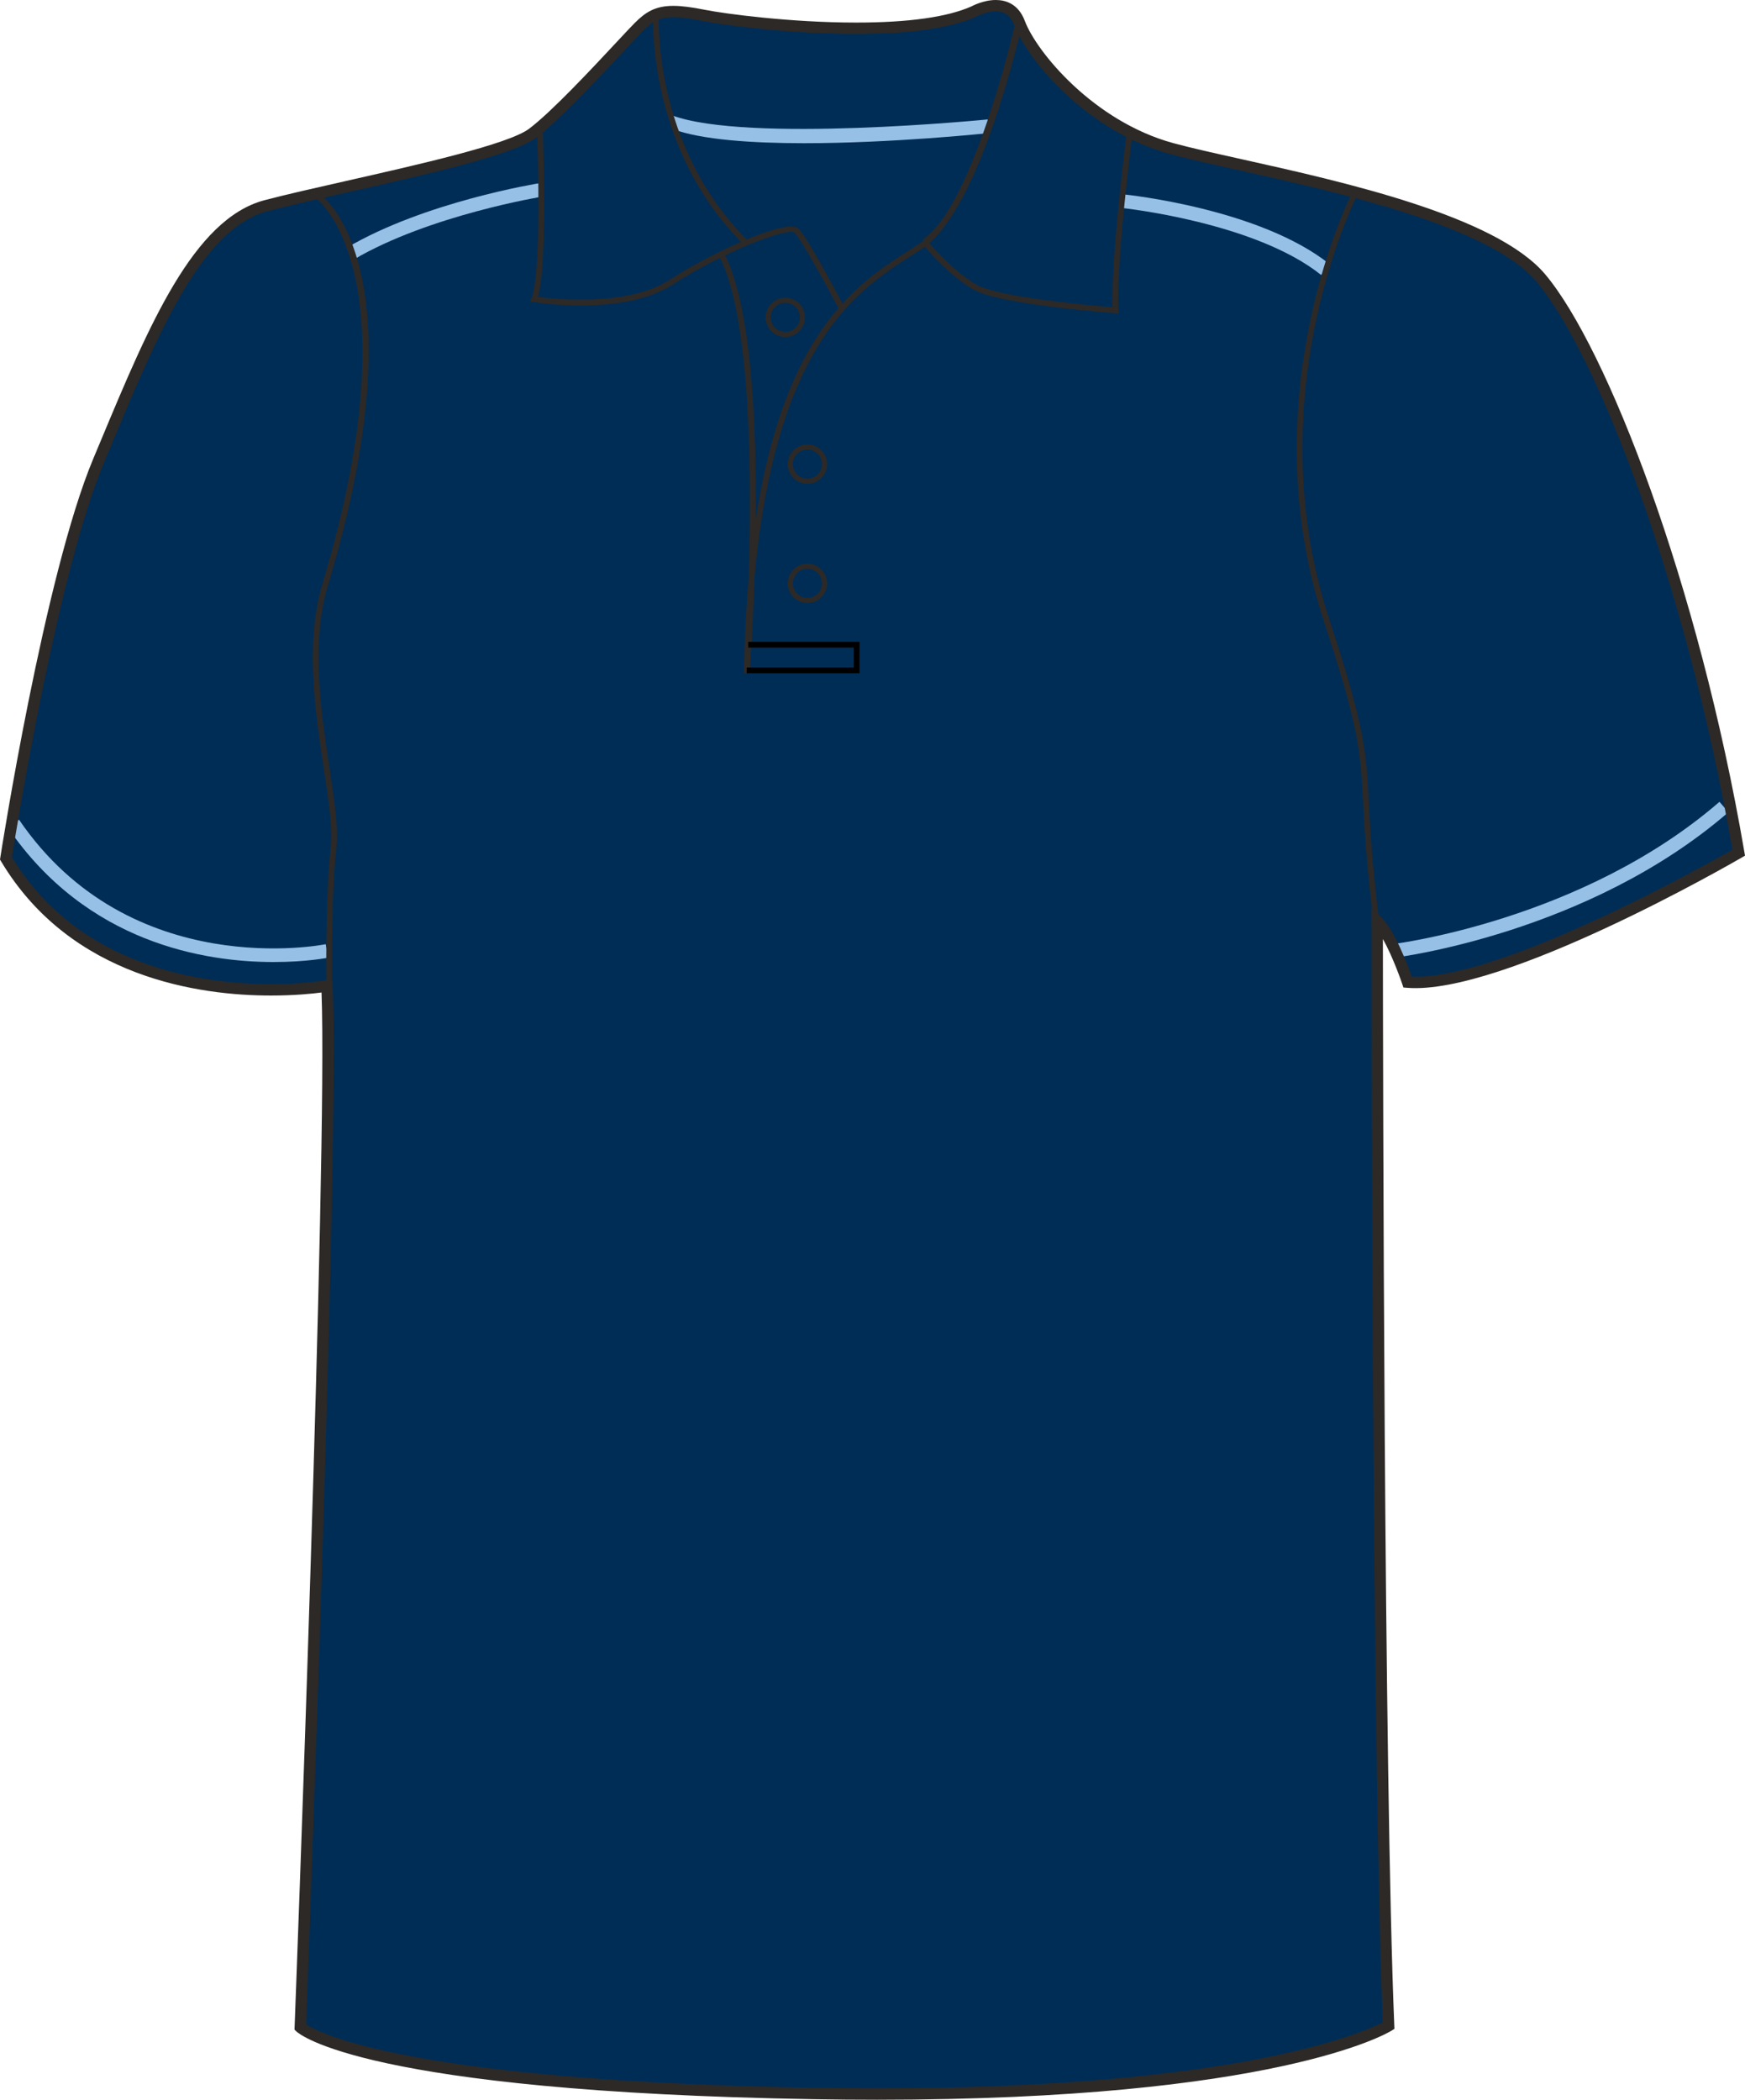 <svg xmlns="http://www.w3.org/2000/svg" xmlns:xlink="http://www.w3.org/1999/xlink" version="1.1" id="Layer_1" x="0px" y="0px" width="664.976px" height="800.002px" viewbox="0 0 664.976 800.002" enable-background="new 0 0 664.976 800.002" xml:space="preserve" class="svg0" >   <g id="front"> 	<path id="primary" fill="#002D56" d="M124.371,375.424c0,0-90.335,9.721-122.317-48.589c0,0,16.462-106.569,35.313-151.524   c18.853-44.954,36.25-89.912,63.806-97.159c27.554-7.25,89.908-18.85,101.508-27.55c11.601-8.702,34.801-34.804,40.603-40.603   c5.8-5.802,10.154-7.255,24.652-4.352c14.501,2.9,76.855,10.154,102.958-1.45c0,0,13.055-7.25,17.402,4.35   c4.352,11.602,26.101,39.154,58.001,47.853c31.902,8.702,117.455,21.752,140.658,49.303   c23.207,27.552,58.011,117.462,75.41,218.968c0,0-89.908,52.203-126.16,49.303c0,0-5.803-17.399-11.604-23.201   c0,0,0,316.418,4.35,420.829c0,0-46.397,28.709-218.962,25.813c-172.563-2.902-195.766-25.232-195.766-25.232   S127.273,431.981,124.371,375.424z" class="primary"></path> 	<g id="secondary" class="secondary"> 		<path fill="#96C0E6" d="M104.288,366.537c-26.186,0-71.254-7.19-101.346-51.287l4.314-2.942    c42.477,62.241,116.128,47.592,116.861,47.435l1.074,5.109C124.943,364.908,116.759,366.537,104.288,366.537z" class="secondary"></path> 		<path fill="#96C0E6" d="M531.283,364.892l-0.606-5.186c0.716-0.083,72.301-8.952,124.571-54.209l3.416,3.947    C605.154,355.777,532.012,364.806,531.283,364.892z" class="secondary"></path> 		<path fill="#96C0E6" d="M306.429,54.561c-19.885,0-39.086-1.301-50.177-5.407l-0.071-5.17    c28.461,10.538,119.376,1.606,120.271,1.515l0.545,5.192C374.683,50.938,339.613,54.561,306.429,54.561z" class="secondary"></path> 		<path fill="#96C0E6" d="M134.791,98.889l-2.646-4.5c29.672-17.457,72.219-24.41,74.016-24.697l0.826,5.156    C206.556,74.917,163.603,81.943,134.791,98.889z" class="secondary"></path> 		<path fill="#96C0E6" d="M503.456,104.77c-25.217-20.175-75.584-25.499-76.092-25.551l0.53-5.194    c2.124,0.217,52.415,5.543,78.823,26.668L503.456,104.77z" class="secondary"></path> 	</g> 	<path d="M334.239,800.002c-7.833,0-15.932-0.068-24.073-0.205c-171.449-2.883-196.264-24.9-197.236-25.838l-0.703-0.678   l0.037-0.975c0.127-3.354,12.673-331.775,10.261-394.164c-3.438,0.45-10.29,1.157-19.28,1.157   c-26.988,0-76.236-6.643-102.84-51.132L0,327.494l0.12-0.775c0.166-1.071,16.723-107.351,35.456-152.033l2.987-7.138   c18.07-43.274,35.138-84.145,62.271-91.282c8.051-2.12,19.123-4.622,30.847-7.272c27.646-6.25,62.059-14.026,69.91-19.916   c8.549-6.413,23.958-22.925,33.162-32.788c3.201-3.428,5.729-6.139,7.203-7.614c4.082-4.081,7.784-6.442,14.648-6.442   c3.078,0,6.882,0.476,11.971,1.494c7.626,1.525,32.733,4.873,57.657,4.873c19.973,0,34.772-2.077,43.994-6.175   C370.237,2.411,374.628,0,379.462,0c3.688,0,8.605,1.387,11.081,7.998c4.393,11.703,26.145,38.227,56.537,46.52   c6.681,1.822,15.717,3.832,26.173,6.159c38.547,8.577,96.795,21.54,115.581,43.84c23.56,27.976,58.387,117.917,75.885,220   l0.257,1.489l-1.31,0.76c-3.598,2.091-91.059,52.502-127.425,49.591l-1.437-0.113l-0.453-1.366   c-0.046-0.13-3.388-10.065-7.368-17.106c0.038,46.578,0.401,319.252,4.345,413.956l0.056,1.271l-1.081,0.668   C528.571,774.736,485.973,800.002,334.239,800.002z M116.654,771.328c5.063,3.281,40.023,21.535,193.589,24.115   c8.117,0.137,16.19,0.203,23.996,0.203c137.213,0,185.171-21.266,192.695-25.102c-4.248-104.625-4.299-416.409-4.299-419.561v-5.25   l3.715,3.71c5.161,5.162,10.104,18.302,11.647,22.651c33.656,1.22,111.145-42.069,122.178-48.349   c-17.455-100.732-51.597-189.038-74.672-216.434c-17.832-21.174-75.221-33.944-113.189-42.396   c-10.518-2.339-19.597-4.36-26.374-6.208c-32.292-8.809-54.666-36.383-59.469-49.188c-1.306-3.483-3.599-5.174-7.01-5.174   c-3.661,0-7.265,1.945-7.303,1.963c-9.948,4.434-25.345,6.637-45.929,6.637c-25.248,0-50.751-3.404-58.511-4.956   c-14.134-2.825-17.501-1.428-22.688,3.757c-1.42,1.421-3.927,4.107-7.099,7.506c-9.907,10.613-24.877,26.654-33.734,33.3   c-8.598,6.448-42.049,14.009-71.562,20.678c-11.686,2.642-22.723,5.135-30.697,7.235c-25.054,6.592-41.72,46.5-59.364,88.752   l-2.989,7.146C21.898,218.551,6.081,316.836,4.538,326.601c25.596,42.046,72.774,48.342,98.702,48.342   c12.466,0,20.889-1.438,20.974-1.451l2.417-0.421l0.126,2.452C129.552,429.898,117.484,749.496,116.654,771.328z" fill="#2D2926" stroke-width="2px"></path> 	<path d="M283.702,93.495C246.003,56.19,248.904,5.573,248.939,5.063l2.169,0.144c-0.032,0.496-2.852,50.153,34.125,86.743   L283.702,93.495z" fill="#2D2926" stroke-width="2px"></path> 	<path d="M352.868,93.041l-1.23-1.796C371.712,77.509,387.29,9.208,387.45,8.518l2.122,0.478   C388.933,11.842,373.645,78.824,352.868,93.041z" fill="#2D2926" stroke-width="2px"></path> 	<path d="M426.283,119.425l-1.247-0.094c-1.784-0.133-43.854-3.344-53.737-8.833c-9.854-5.478-19.481-17.169-19.888-17.666   l1.684-1.375c0.098,0.117,9.774,11.866,19.267,17.138c8.56,4.757,44.48,7.888,51.614,8.47c-0.732-18.311,5.25-65.432,5.51-67.474   l2.157,0.274c-0.066,0.51-6.502,51.213-5.434,68.312L426.283,119.425z" fill="#2D2926" stroke-width="2px"></path> 	<path d="M124.385,375.534c-0.005-0.332-0.499-33.521,1.655-52.941c0.776-6.979-0.808-17.467-2.642-29.607   c-3.235-21.423-7.264-48.083-0.548-70.464c35.415-118.049-1.823-146.482-2.201-146.754l1.262-1.772   c1.608,1.144,38.972,29.331,3.023,149.151c-6.575,21.916-2.587,48.307,0.616,69.513c1.855,12.292,3.46,22.911,2.651,30.173   c-2.143,19.285-1.647,52.335-1.645,52.668L124.385,375.534z" fill="#2D2926" stroke-width="2px"></path> 	<path d="M523.374,350.682c-2.729-21.926-3.392-34.725-3.922-45.009c-0.994-19.188-1.45-27.947-14.961-69.009   c-28.18-85.632,10.117-161.952,10.504-162.711l1.938,0.992c-0.388,0.755-38.269,76.296-10.382,161.042   c13.605,41.341,14.064,50.188,15.066,69.578c0.53,10.247,1.193,23.004,3.906,44.855L523.374,350.682z" fill="#2D2926" stroke-width="2px"></path> 	<path d="M319.704,117.743c-3.813-7.2-14.278-26.456-16.859-29.039c-2.251-2.253-26.558,6.816-46.496,19.721   c-18.621,12.051-51.573,6.911-52.968,6.687l-1.343-0.217l0.504-1.262c4.215-10.537,2.12-64.265,2.101-64.808l2.172-0.086   c0.087,2.152,1.995,51.126-1.814,64.403c6.279,0.82,34.244,3.754,50.166-6.542c16.393-10.608,44.908-23.735,49.214-19.43   c3.342,3.339,16.68,28.488,17.244,29.558L319.704,117.743z" fill="#2D2926" stroke-width="2px"></path> 	<path d="M285.665,256.594l-2.172-0.102c0.214-12.893,0.822-24.688,1.773-35.498c1.256-38.902,0.992-98.993-10.904-122.783   l1.945-0.974c10.018,20.036,12.016,63.972,11.692,100.671c11.021-72.158,39.403-90.343,57.734-102.089   c1.823-1.167,3.535-2.267,5.111-3.344c20.071-13.737,35.655-82.039,35.813-82.727l2.123,0.477   c-0.644,2.847-15.928,69.829-36.705,84.042c-1.595,1.091-3.326,2.202-5.167,3.382c-19.715,12.631-51.25,32.839-59.373,122.302   C286.888,240.135,285.795,254.893,285.665,256.594z" fill="#2D2926" stroke-width="2px"></path> 	<polygon points="327.542,256.51 284.555,256.51 284.555,254.335 325.367,254.335 325.367,246.722 285.122,246.722 285.122,244.547    327.542,244.547  "></polygon> 	<path d="M307.692,229.743c-4.13,0-7.489-3.36-7.489-7.488c0-4.131,3.361-7.49,7.489-7.49s7.486,3.359,7.486,7.49   C315.181,226.383,311.822,229.743,307.692,229.743z M307.692,216.699c-3.063,0-5.556,2.493-5.556,5.556   c0,3.063,2.492,5.555,5.556,5.555c3.062,0,5.553-2.491,5.553-5.555C313.244,219.19,310.753,216.699,307.692,216.699z" fill="#2D2926" stroke-width="2px"></path> 	<path d="M307.692,184.329c-4.13,0-7.489-3.36-7.489-7.491c0-4.128,3.361-7.487,7.489-7.487s7.486,3.359,7.486,7.487   C315.181,180.969,311.822,184.329,307.692,184.329z M307.692,171.285c-3.063,0-5.556,2.491-5.556,5.553   c0,3.066,2.492,5.557,5.556,5.557c3.062,0,5.553-2.494,5.553-5.557C313.244,173.775,310.753,171.285,307.692,171.285z" fill="#2D2926" stroke-width="2px"></path> 	<path d="M299.264,128.411c-4.13,0-7.488-3.36-7.488-7.491c0-4.128,3.36-7.487,7.488-7.487s7.487,3.359,7.487,7.487   C306.751,125.051,303.394,128.411,299.264,128.411z M299.264,115.367c-3.063,0-5.558,2.491-5.558,5.553   c0,3.066,2.494,5.558,5.558,5.558c3.063,0,5.556-2.494,5.556-5.558C304.82,117.858,302.325,115.367,299.264,115.367z" fill="#2D2926" stroke-width="2px"></path> 	 </g> </svg>